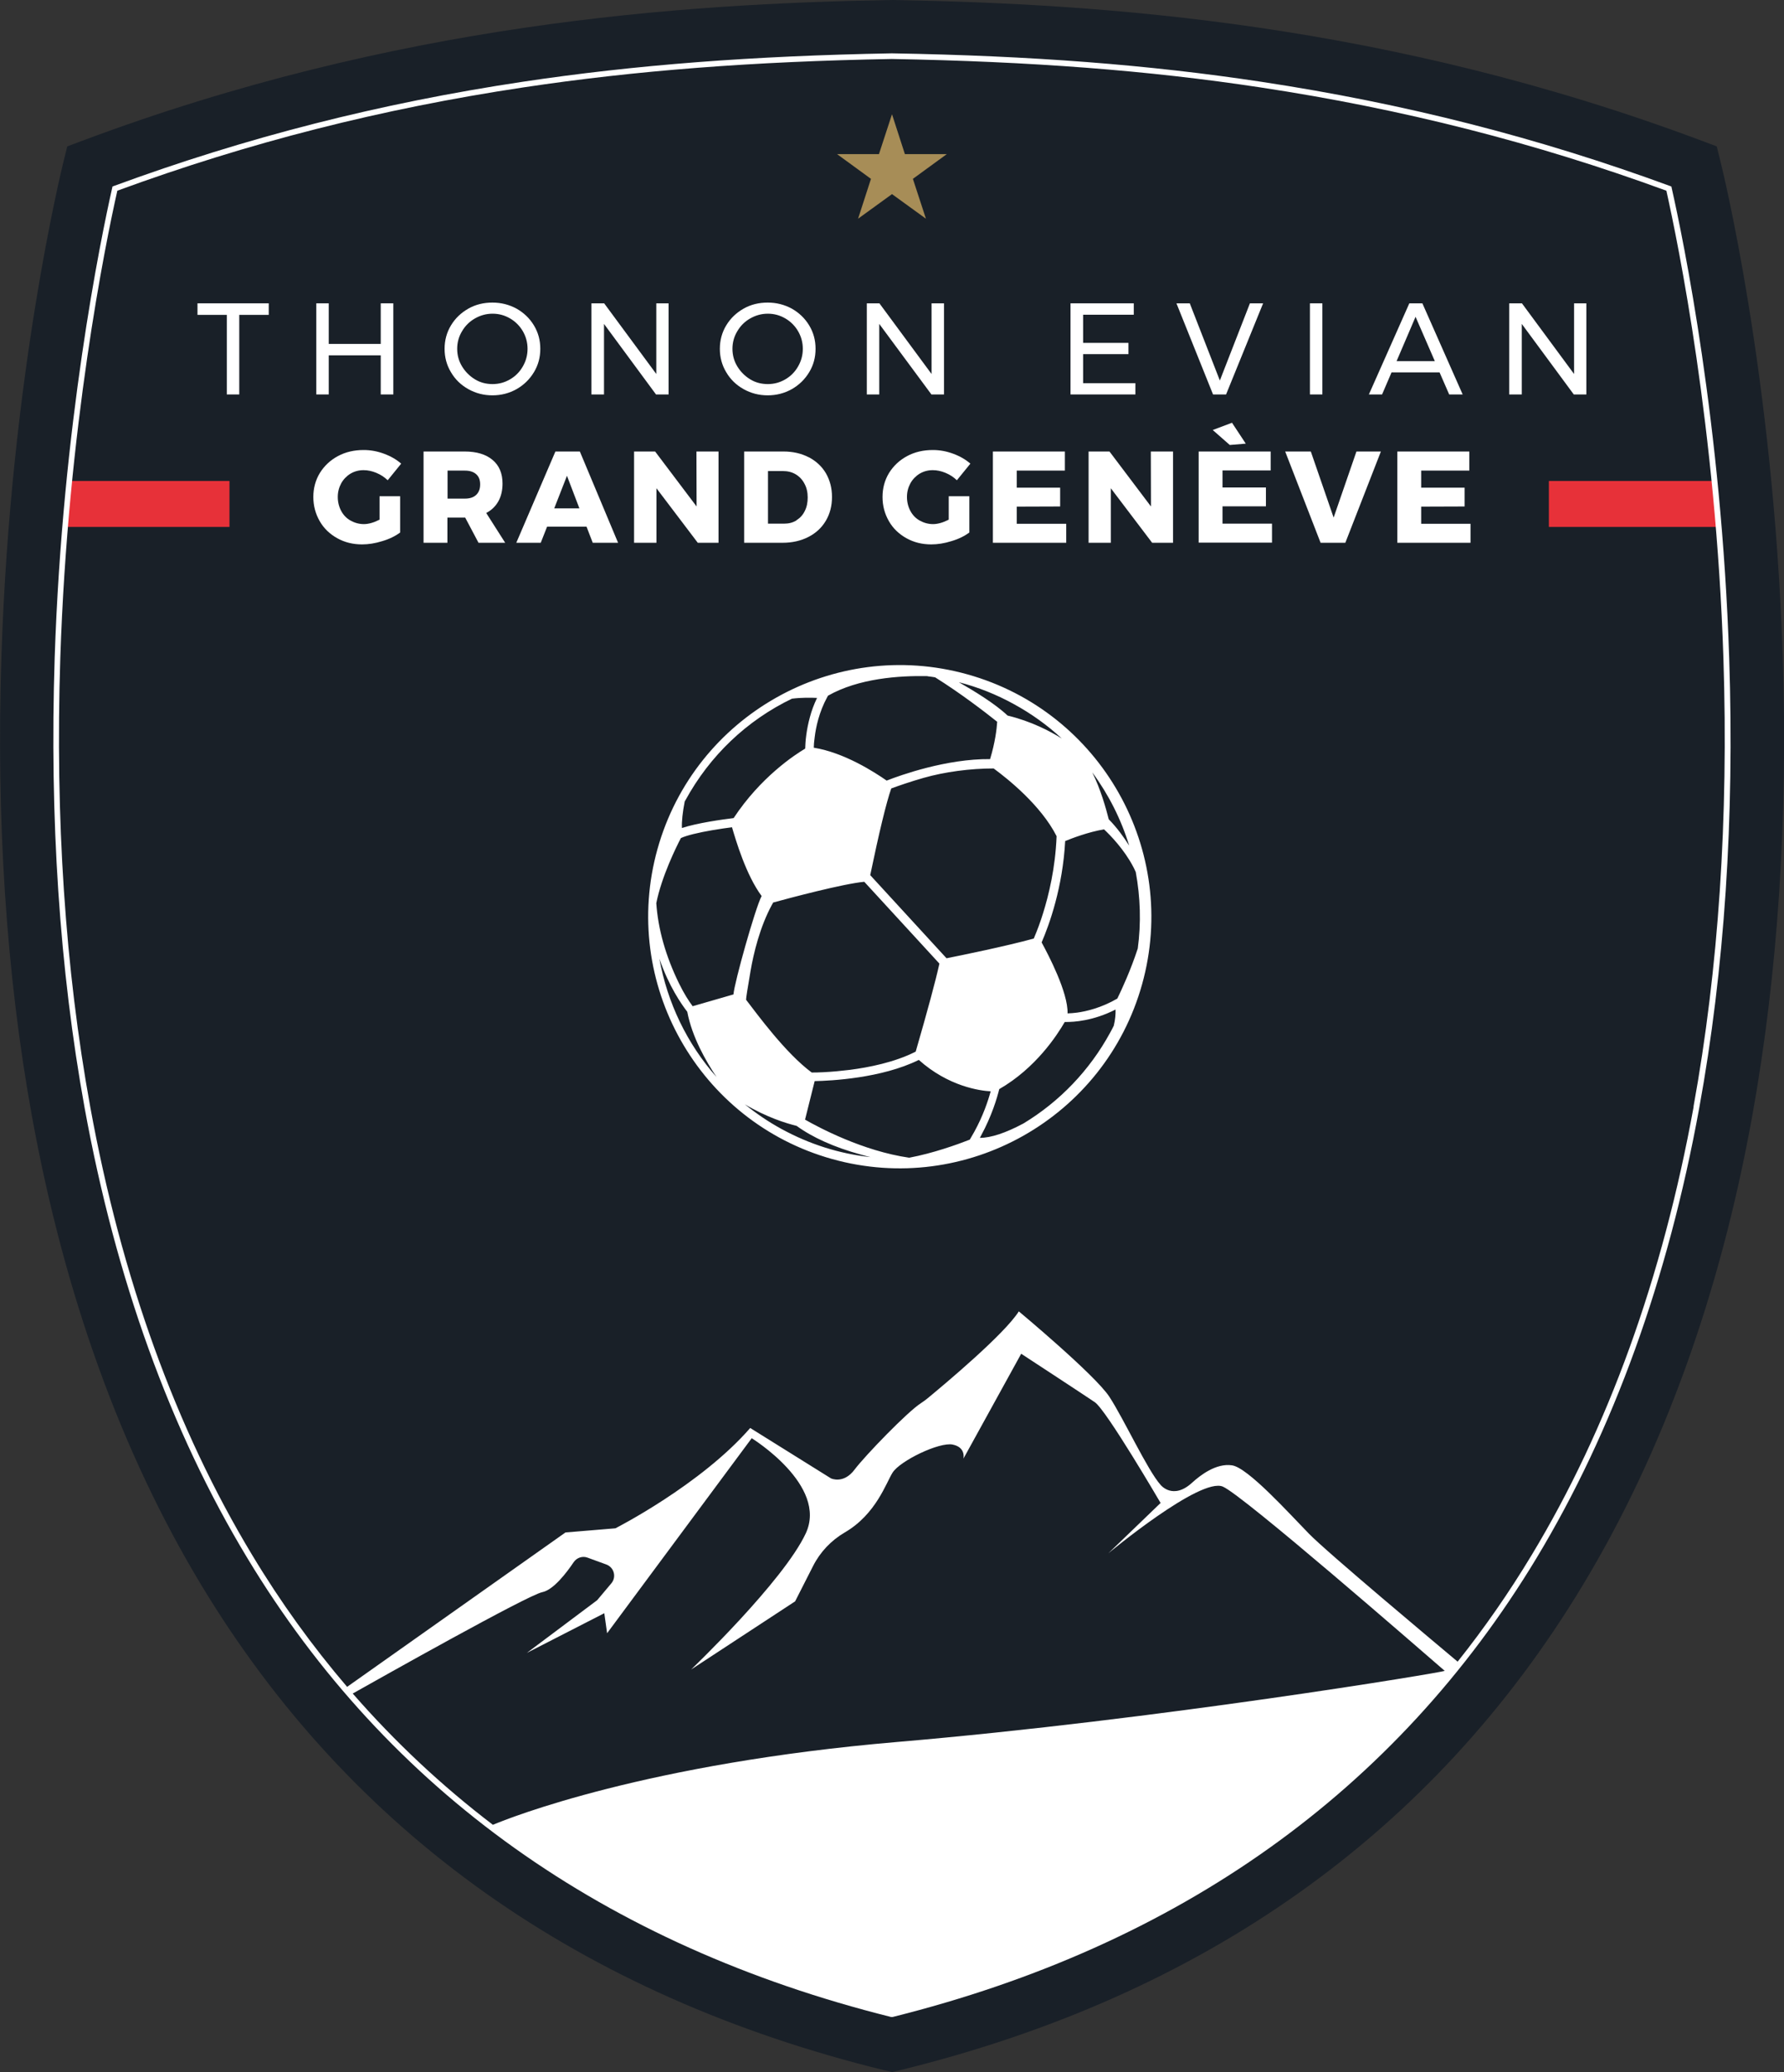 <svg xmlns="http://www.w3.org/2000/svg" id="Calque_2" data-name="Calque 2" viewBox="0 0 120.42 139.84"><rect x="0" y="0" width="120.42" height="139.84" fill="#333333" stroke="none"/><defs><style> .cls-1 { fill: #192028; } .cls-1, .cls-2, .cls-3, .cls-4 { stroke-width: 0px; } .cls-2 { fill: #e73139; } .cls-3 { fill: #a78d57; } .cls-4 { fill: #fff; } </style></defs><g id="Calque_1-2" data-name="Calque 1"><path class="cls-1" d="M59.76,139.73c-20.55-5.02-36.08-16.04-46.16-32.74-5.41-8.96-9.25-19.61-11.44-31.64C.42,65.77-.27,55.28.1,44.19.72,25.33,4.16,11.43,4.3,10.85l.24-.97.93-.35C26.72,1.56,45.87.25,60.18,0h.07c14.31.25,33.46,1.56,54.7,9.53l.93.35.24.97c.15.58,3.58,14.49,4.21,33.34.37,11.09-.33,21.57-2.06,31.16-2.18,12.04-6.03,22.68-11.44,31.64-10.08,16.71-25.61,27.72-46.16,32.74l-.45.11-.45-.11Z"></path><g><polygon class="cls-3" points="60.21 13.1 57.92 14.76 58.79 12.07 56.5 10.4 59.33 10.4 60.21 7.71 61.08 10.4 63.91 10.4 61.62 12.07 62.5 14.76 60.21 13.1"></polygon><polygon class="cls-4" points="13.33 20.47 18.14 20.47 18.14 21.25 16.15 21.25 16.15 26.62 15.31 26.62 15.31 21.25 13.33 21.25 13.33 20.47"></polygon><polygon class="cls-4" points="21.35 20.47 22.19 20.47 22.19 23.21 25.7 23.21 25.7 20.47 26.55 20.47 26.55 26.62 25.7 26.62 25.7 23.98 22.19 23.98 22.19 26.62 21.35 26.62 21.35 20.47"></polygon><path class="cls-4" d="M34.87,20.83c.49.28.88.65,1.17,1.13.29.48.43,1,.43,1.58s-.14,1.1-.43,1.58c-.29.48-.68.86-1.17,1.14-.5.28-1.04.42-1.63.42s-1.13-.14-1.63-.42-.89-.66-1.17-1.14c-.29-.48-.43-1.01-.43-1.58s.14-1.1.43-1.58c.29-.48.68-.85,1.17-1.13.49-.28,1.04-.41,1.63-.41s1.13.14,1.63.41M32.06,21.49c-.37.21-.66.5-.87.86-.22.36-.33.76-.33,1.19s.11.83.33,1.19c.22.36.51.65.87.87s.76.32,1.19.32.82-.11,1.18-.32c.36-.21.65-.5.86-.87.21-.36.32-.76.32-1.19s-.11-.83-.32-1.19c-.21-.36-.5-.65-.86-.86-.36-.21-.75-.32-1.18-.32s-.82.11-1.19.32"></path><polygon class="cls-4" points="44.3 20.47 45.13 20.47 45.13 26.62 44.28 26.62 40.77 21.86 40.77 26.62 39.92 26.62 39.92 20.47 40.78 20.47 44.3 25.24 44.3 20.47"></polygon><path class="cls-4" d="M53.45,20.83c.49.28.88.65,1.17,1.13.29.48.43,1,.43,1.58s-.14,1.1-.43,1.58c-.29.48-.68.86-1.17,1.14-.5.28-1.04.42-1.63.42s-1.13-.14-1.63-.42-.89-.66-1.17-1.14c-.29-.48-.43-1.01-.43-1.58s.14-1.1.43-1.58c.29-.48.68-.85,1.17-1.13.49-.28,1.04-.41,1.63-.41s1.13.14,1.63.41M50.64,21.49c-.37.21-.66.5-.87.86-.22.36-.33.76-.33,1.19s.11.83.33,1.19c.22.36.51.65.87.87s.76.32,1.19.32.82-.11,1.18-.32c.36-.21.65-.5.86-.87.21-.36.32-.76.32-1.19s-.11-.83-.32-1.19c-.21-.36-.5-.65-.86-.86-.36-.21-.75-.32-1.18-.32s-.82.11-1.19.32"></path><polygon class="cls-4" points="62.88 20.47 63.72 20.47 63.72 26.62 62.87 26.62 59.35 21.86 59.35 26.62 58.51 26.62 58.51 20.47 59.36 20.47 62.88 25.24 62.88 20.47"></polygon><polygon class="cls-4" points="72.26 20.47 76.53 20.47 76.53 21.24 73.11 21.24 73.11 23.14 76.17 23.14 76.17 23.9 73.11 23.9 73.11 25.86 76.64 25.86 76.64 26.62 72.26 26.62 72.26 20.47"></polygon><polygon class="cls-4" points="79.41 20.47 80.31 20.47 82.34 25.68 84.37 20.47 85.26 20.47 82.76 26.62 81.88 26.62 79.41 20.47"></polygon><rect class="cls-4" x="88.42" y="20.47" width=".84" height="6.15"></rect><path class="cls-4" d="M97.82,26.62l-.65-1.49h-3.24l-.64,1.49h-.89l2.73-6.15h.88l2.72,6.15h-.91ZM94.27,24.37h2.58l-1.3-2.99-1.28,2.99Z"></path><polygon class="cls-4" points="106.25 20.47 107.08 20.47 107.08 26.62 106.23 26.62 102.72 21.86 102.72 26.62 101.87 26.62 101.87 20.47 102.73 20.47 106.25 25.24 106.25 20.47"></polygon><path class="cls-4" d="M25.62,33.49h1.39v2.45c-.33.24-.73.44-1.21.58-.48.15-.93.22-1.36.22-.62,0-1.18-.14-1.68-.42-.5-.28-.9-.66-1.18-1.15s-.43-1.03-.43-1.63.15-1.14.44-1.62c.3-.48.7-.86,1.22-1.14.52-.28,1.1-.41,1.74-.41.46,0,.91.08,1.37.25.46.17.84.39,1.16.67l-.91,1.12c-.22-.21-.48-.38-.77-.5-.29-.12-.58-.18-.86-.18-.33,0-.62.08-.89.24-.26.16-.47.38-.62.65-.15.28-.23.58-.23.92s.08.66.23.94c.15.28.36.5.63.65s.57.24.9.24c.31,0,.67-.1,1.06-.3v-1.59Z"></path><path class="cls-4" d="M32.3,36.63l-.9-1.7h-1.2v1.7h-1.61v-6.16h2.77c.81,0,1.44.19,1.89.57.45.38.67.91.67,1.59,0,.46-.09.86-.28,1.2-.19.34-.46.6-.82.79l1.28,2.01h-1.82ZM30.21,33.65h1.17c.33,0,.58-.08.76-.25s.27-.4.27-.71-.09-.53-.27-.69c-.18-.16-.43-.24-.76-.24h-1.17v1.89Z"></path><path class="cls-4" d="M40.01,36.63l-.42-1.09h-2.66l-.43,1.09h-1.65l2.64-6.16h1.65l2.58,6.16h-1.71ZM37.41,34.31h1.7l-.84-2.2-.86,2.2Z"></path><polygon class="cls-4" points="47.01 30.47 48.5 30.47 48.5 36.63 47.1 36.63 44.31 32.95 44.31 36.63 42.8 36.63 42.8 30.47 44.22 30.47 47.02 34.18 47.01 30.47"></polygon><path class="cls-4" d="M54.6,30.86c.49.26.88.62,1.15,1.08.27.47.41,1,.41,1.6s-.14,1.14-.42,1.61c-.28.47-.67.83-1.18,1.09-.51.26-1.09.39-1.74.39h-2.59v-6.16h2.65c.64,0,1.21.13,1.71.39M53.76,35.11c.24-.15.43-.35.56-.62.14-.27.2-.58.2-.92s-.07-.66-.22-.93c-.14-.27-.34-.48-.59-.63s-.54-.22-.86-.22h-1.01v3.55h1.09c.31,0,.59-.07.83-.22"></path><path class="cls-4" d="M64.04,33.49h1.39v2.45c-.33.24-.73.44-1.21.58-.48.15-.93.22-1.36.22-.62,0-1.18-.14-1.68-.42-.5-.28-.9-.66-1.18-1.15s-.43-1.03-.43-1.63.15-1.14.44-1.62c.3-.48.7-.86,1.22-1.14.52-.28,1.1-.41,1.74-.41.46,0,.91.08,1.37.25.46.17.84.39,1.16.67l-.91,1.12c-.22-.21-.48-.38-.77-.5-.29-.12-.58-.18-.86-.18-.33,0-.62.08-.89.24-.26.16-.47.38-.62.65-.15.28-.23.58-.23.92s.08.66.23.94c.15.28.36.5.63.65s.57.24.9.24c.31,0,.67-.1,1.06-.3v-1.59Z"></path><polygon class="cls-4" points="67.02 30.47 71.88 30.47 71.88 31.76 68.63 31.76 68.63 32.91 71.56 32.91 71.56 34.18 68.63 34.19 68.63 35.35 71.97 35.35 71.97 36.63 67.02 36.63 67.02 30.47"></polygon><polygon class="cls-4" points="77.68 30.47 79.18 30.47 79.18 36.63 77.77 36.63 74.98 32.95 74.98 36.63 73.48 36.63 73.48 30.47 74.89 30.47 77.69 34.18 77.68 30.47"></polygon><path class="cls-4" d="M80.91,30.47h4.86v1.28h-3.25v1.15h2.93v1.27h-2.93v1.17h3.34v1.28h-4.95v-6.16ZM83.16,28.53l.93,1.41-1.08.09-1.15-1.01,1.3-.49Z"></path><polygon class="cls-4" points="86.75 30.47 88.48 30.47 90.02 34.93 91.56 30.47 93.21 30.47 90.81 36.63 89.14 36.63 86.75 30.47"></polygon><polygon class="cls-4" points="94.32 30.47 99.18 30.47 99.18 31.76 95.93 31.76 95.93 32.91 98.86 32.91 98.86 34.18 95.93 34.19 95.93 35.35 99.26 35.35 99.26 36.63 94.32 36.63 94.32 30.47"></polygon><path class="cls-2" d="M104.55,32.46v3.1h11.58c-.1-1.04-.19-2.07-.29-3.1h-11.29Z"></path><path class="cls-2" d="M15.49,32.46v3.1H4.47c.09-1.04.18-2.07.28-3.1h10.73Z"></path><path class="cls-4" d="M116.72,44.4c-.51-15.72-3.1-28.25-3.88-31.71l-.02-.1-.1-.04c-8.91-3.27-17.93-5.57-27.58-7.03-7.59-1.15-15.51-1.76-24.94-1.92-9.42.17-17.34.78-24.93,1.92-9.64,1.45-18.66,3.75-27.58,7.03l-.1.04-.02.1c-.78,3.46-3.36,15.99-3.88,31.71-.35,10.83.33,21.04,2.02,30.36,2.11,11.59,5.8,21.81,10.98,30.38,9.49,15.72,24.12,26.15,43.46,30.98h.05s.05,0,.05,0c19.35-4.83,33.97-15.25,43.47-30.98,5.17-8.57,8.87-18.79,10.98-30.38,1.7-9.32,2.38-19.53,2.02-30.36M23.81,114.29c1.76-.99,11.78-6.63,12.79-6.84.76-.15,1.65-1.32,2.12-2.02.21-.31.6-.44.94-.31l1.26.46c.53.19.71.85.34,1.28l-.95,1.13-4.75,3.56,5.23-2.68.19,1.35,9.76-13.16s5.16,3.18,3.65,6.42c-1.51,3.24-7.74,9.19-7.74,9.19l7.02-4.6,1.21-2.38c.48-.95,1.22-1.73,2.14-2.27,2.12-1.23,2.8-3.37,3.23-4.04.5-.79,3.15-2.08,4.06-1.89.91.19.72.95.72.95l3.9-7.08s4.19,2.74,4.97,3.27,4.44,6.8,4.44,6.8l-3.53,3.4s6.23-5.18,7.74-4.5c1.4.62,13.13,10.84,14.97,12.43-.07.09-19.35,3.3-36.97,4.8-16.89,1.44-26.12,5.1-27.28,5.59-3.45-2.63-6.61-5.59-9.47-8.87M114.32,74.69c-2.1,11.54-5.78,21.72-10.93,30.25-1.53,2.54-3.2,4.94-5,7.2-1.31-1.1-8.84-7.4-10.04-8.64-1.32-1.35-4.12-4.46-5.19-4.61-1.07-.16-2.14.67-2.68,1.16-1.31,1.21-2.14.16-2.14.16-.88-.98-2.49-4.47-3.46-5.95-.97-1.48-6.11-5.76-6.11-5.76-.97,1.54-5,4.91-6.15,5.86-.14.12-.3.23-.45.33-.9.57-3.77,3.54-4.48,4.48-.75,1.01-1.6.6-1.6.6l-5.45-3.4c-3.34,3.84-9.1,6.77-9.1,6.77l-3.37.28-14.74,10.42c-2.35-2.75-4.49-5.71-6.41-8.9-5.15-8.53-8.83-18.71-10.93-30.25-1.69-9.29-2.37-19.48-2.02-30.28.51-15.54,3.04-27.94,3.85-31.54,8.86-3.25,17.82-5.53,27.4-6.97,7.58-1.14,15.48-1.75,24.88-1.92,9.4.17,17.31.77,24.88,1.92,9.58,1.45,18.55,3.73,27.4,6.97.8,3.59,3.34,16,3.85,31.54.35,10.8-.33,20.99-2.02,30.28"></path><path class="cls-4" d="M56.17,78.22c9.02,2.52,18.4-2.77,20.92-11.79,2.52-9.02-2.77-18.4-11.79-20.92-9.02-2.52-18.4,2.77-20.92,11.79-2.52,9.02,2.77,18.4,11.79,20.92M75.18,69.22h0c-.07.15-.15.3-.25.48-1.38,2.53-3.4,4.64-5.85,6.12h0s0,0,0,0c-1.2.64-2.19.97-2.94.97l.08-.15c.73-1.34,1.08-2.54,1.23-3.14,2.45-1.41,3.89-3.61,4.42-4.53.65.01,1.93-.08,3.43-.84.01.31-.02.68-.12,1.09M73.74,52.14c1.09,1.48,1.94,3.16,2.48,4.93-.34-.54-.81-1.2-1.38-1.78-.19-.75-.55-2.03-1.1-3.14M62.62,45.64c.16.02.33.04.5.07,1.68,1.05,3.34,2.32,4.19,3-.03.48-.14,1.41-.48,2.52-2.93-.03-6.04,1.08-6.98,1.45-.82-.57-2.86-1.89-4.92-2.22,0-.17.02-.42.06-.7.08-.68.3-1.71.84-2.7l.06-.11c2.06-1.17,4.79-1.36,6.72-1.32h0ZM67.07,51.86c.94.69,3.19,2.48,4.25,4.57-.08,2.15-.54,4.01-.91,5.19-.18.59-.39,1.15-.63,1.72-1.85.51-4.93,1.14-5.89,1.33l-5.15-5.61c.59-2.84,1.09-4.92,1.42-5.85.49-.18,1.26-.45,2.17-.71,1.43-.41,3.16-.64,4.75-.64M58.34,59.51l5.07,5.52c-.25,1.14-.79,3.14-1.6,5.94h0c-1.43.73-3.2,1.07-4.44,1.23-.58.07-1.18.13-1.79.16-.34.02-.61.02-.79.02-1.77-1.31-3.69-3.95-4.43-4.91,0-.14.09-.7.3-1.93.21-1.22.63-2.98,1.45-4.49l.07-.12v-.02c1.13-.31,4.74-1.27,6.15-1.4M48.37,72.69c-1.99-2.24-3.33-5.03-3.86-7.99.63,1.85,1.5,3.09,1.88,3.58h0c.32,1.7,1.27,3.36,1.98,4.41M46.75,67.9c-.24-.32-.58-.84-.92-1.54-.89-1.82-1.41-3.64-1.53-5.41.36-1.8,1.35-3.8,1.66-4.39.38-.18,1.17-.37,2.16-.54.49-.08.95-.15,1.29-.19h0c.26.88.94,3.21,2,4.64-.42.78-1.85,5.87-1.9,6.64l-2.77.8ZM53.47,47.15c.65-.08,1.26-.07,1.68-.05-.21.44-.37.87-.48,1.29-.24.87-.31,1.65-.32,2.13-.71.42-3.01,1.93-4.83,4.69-.74.09-2.47.33-3.49.67-.02-.44.04-1.03.19-1.8l.02-.03.03-.05c1.64-3,4.13-5.38,7.21-6.86M76.66,58.83c.32,1.73.37,3.47.14,5.18-.48,1.47-1.07,2.74-1.38,3.38-1.09.63-2.08.86-2.73.95-.22.03-.43.04-.63.05.04-1.42-1.31-3.98-1.75-4.79.53-1.23,1.42-3.71,1.59-6.84.46-.19,1.56-.61,2.62-.79.41.38,1.36,1.35,1.98,2.54.05.09.09.18.12.25l.02.04v.02ZM65.76,76.39c-.11.2-.21.37-.3.52-.84.33-2.48.92-4.09,1.22-3.13-.45-6.12-2.05-7.03-2.57l.65-2.6c1.08-.02,4.52-.19,7.03-1.43,2,1.79,4.12,2.08,4.85,2.12-.18.66-.51,1.65-1.11,2.74M68.44,47.52h0c1.17.64,2.26,1.42,3.23,2.32-.78-.49-2.05-1.16-3.66-1.55h0c-.84-.8-2.29-1.68-3.29-2.25,1.29.33,2.54.83,3.72,1.48M58.11,77.92c.21.06.43.12.65.17-2.11-.23-4.12-.87-6.01-1.9-.88-.48-1.7-1.04-2.47-1.66,1.49.88,2.79,1.28,3.49,1.45,1.07.78,2.53,1.44,4.34,1.94"></path></g></g></svg>